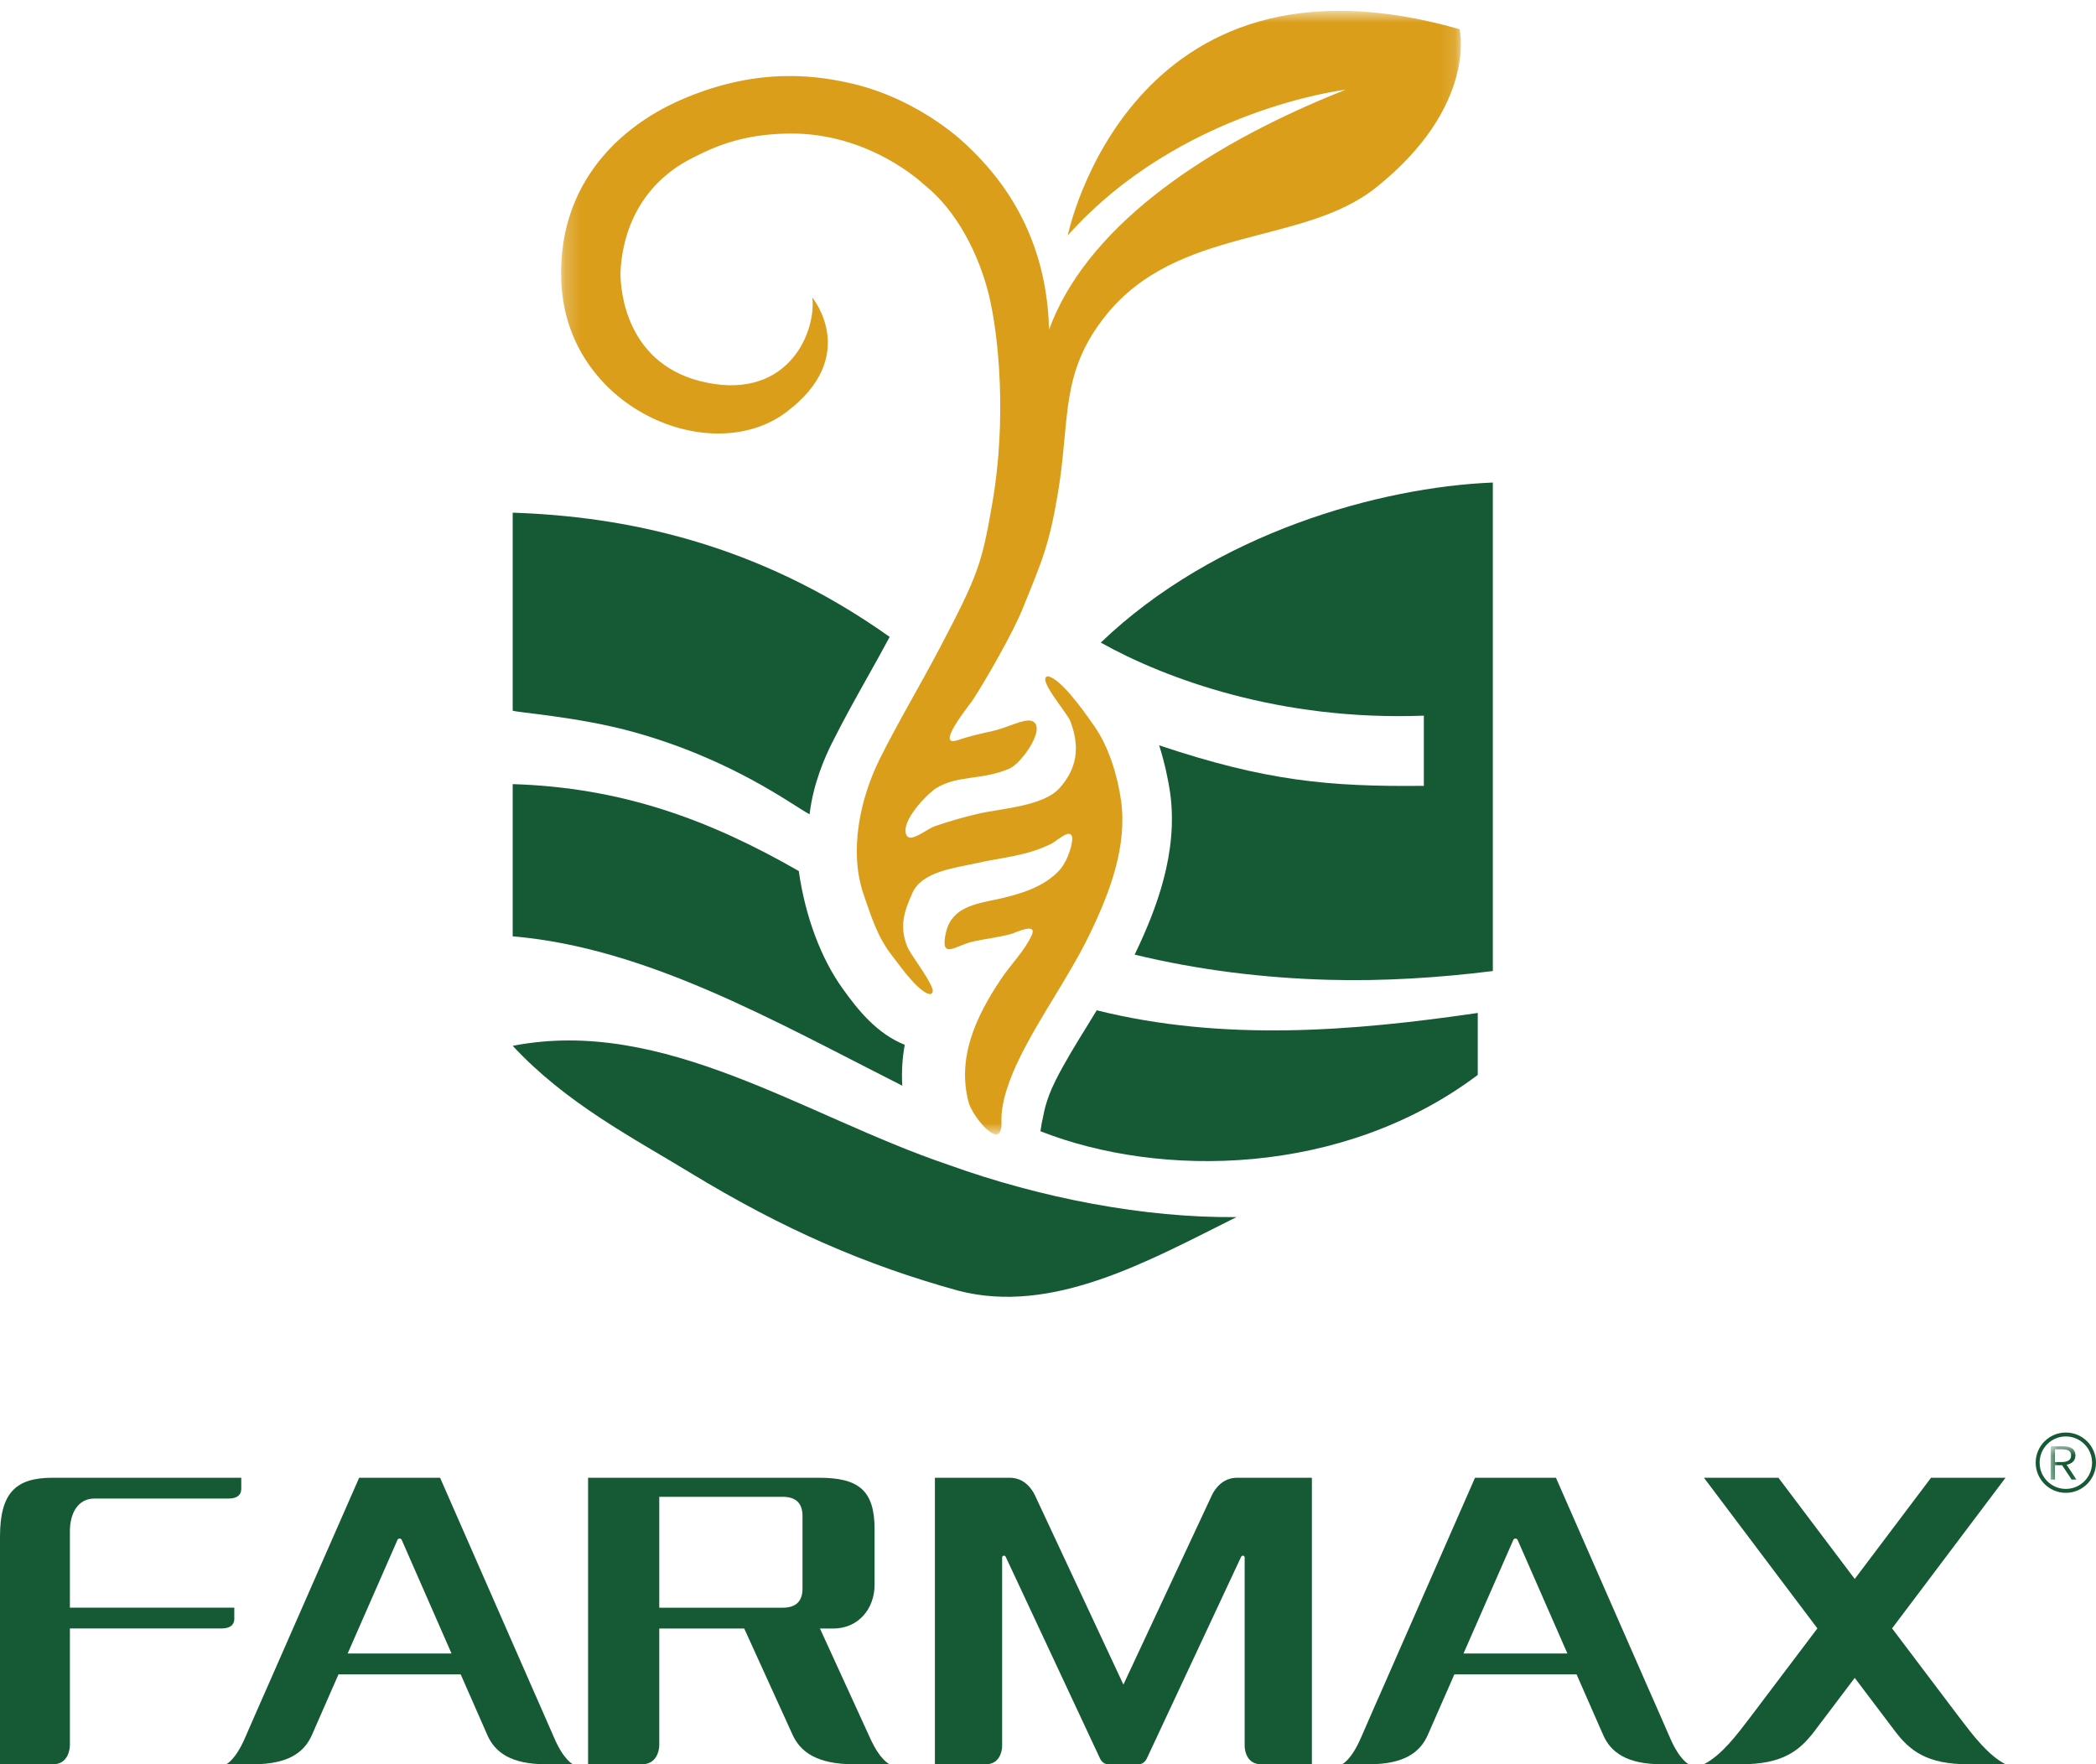 <svg xmlns="http://www.w3.org/2000/svg" xmlns:xlink="http://www.w3.org/1999/xlink" width="139px" height="117px" viewBox="0 0 139 117"><title>Group 35</title><desc>Created with Sketch.</desc><defs><polygon id="path-1" points="0.21 0.717 59.881 0.717 59.881 75.227 0.21 75.227"></polygon><polygon id="path-3" points="0.995 0.906 3.619 0.906 3.619 3.906 0.995 3.906"></polygon></defs><g id="Page-1" stroke="none" stroke-width="1" fill="none" fill-rule="evenodd"><g id="Desktop-HD" transform="translate(-145, -735)"><g id="Group-35" transform="translate(145, 735)"><path d="M26.358,102.124 C26.381,102.068 26.438,102.029 26.5,102.029 C26.565,102.029 26.619,102.068 26.642,102.124 L29.945,109.655 L23.055,109.655 L26.358,102.124 Z M36.758,115.264 C36.183,113.937 35.346,112.046 35.346,112.046 L29.185,98 L26.5,98 L23.818,98 L17.654,112.046 C17.654,112.046 16.817,113.937 16.242,115.264 C15.595,116.753 15,117 15,117 L16.783,117 C19.117,117 20.177,116.211 20.685,115.059 L22.446,111.041 L30.554,111.041 L32.318,115.059 C32.823,116.211 33.883,117 36.217,117 L38,117 C38,117 37.405,116.753 36.758,115.264 L36.758,115.264 Z" id="Fill-1" fill="#165935"></path><path d="M3.475,98 C1.057,98 0,98.989 0,101.904 L0,117 L3.523,117 C4.515,117 4.635,116.005 4.635,115.73 L4.635,114.263 L4.635,107.993 L14.694,107.993 C15.465,107.993 15.535,107.56 15.538,107.36 L15.538,106.615 L4.635,106.615 L4.635,101.56 C4.635,100.348 5.168,99.378 6.267,99.378 L15.154,99.378 C15.927,99.378 15.997,98.945 16,98.745 L16,98 L3.475,98 Z" id="Fill-3" fill="#165935"></path><path d="M53.22,105.353 C53.22,106.198 52.777,106.618 51.905,106.618 L43.72,106.618 L43.72,99.264 L45.812,99.264 L51.905,99.264 C52.777,99.264 53.22,99.687 53.22,100.529 L53.22,105.353 Z M54.321,98 L43.78,98 L39,98 L39,117 L42.575,117 C43.529,117 43.702,116.133 43.72,115.794 L43.72,107.999 L50.353,107.999 L54.341,107.999 L55.249,107.999 C56.925,107.999 58,106.695 58,105.086 L58,101.418 C58,98.839 56.948,98 54.321,98 L54.321,98 Z" id="Fill-5" fill="#165935"></path><path d="M49,107.22 L52.566,115.054 C53.097,116.208 54.208,117 56.651,117 L59,117 C59,117 58.374,116.755 57.7,115.258 C57.097,113.928 56.221,112.026 56.221,112.026 L53.92,107 L49,107.22 Z" id="Fill-7" fill="#165935"></path><path d="M100.358,102.124 C100.381,102.068 100.438,102.029 100.503,102.029 C100.565,102.029 100.619,102.068 100.645,102.124 L103.945,109.655 L97.055,109.655 L100.358,102.124 Z M110.758,115.264 C110.183,113.937 109.346,112.046 109.346,112.046 L103.185,98 L100.503,98 L97.818,98 L91.654,112.046 C91.654,112.046 90.817,113.937 90.245,115.264 C89.595,116.753 89,117 89,117 L90.783,117 C93.117,117 94.177,116.211 94.685,115.059 L96.448,111.041 L104.554,111.041 L106.318,115.059 C106.823,116.211 107.886,117 110.217,117 L112,117 C112,117 111.405,116.753 110.758,115.264 L110.758,115.264 Z" id="Fill-9" fill="#165935"></path><path d="M82.028,98 C81.029,98 80.532,98.817 80.373,99.148 C80.288,99.326 74.711,111.261 74.501,111.717 C74.289,111.261 68.712,99.326 68.627,99.148 C68.468,98.817 67.971,98 66.972,98 L62,98 L62,117 L65.377,117 C66.279,117 66.441,116.164 66.458,115.836 L66.458,103.286 C66.458,103.138 66.644,103.133 66.695,103.241 C66.723,103.305 71.891,114.357 72.943,116.603 C73.062,116.858 73.265,117 73.486,117 L74.487,117 L74.513,117 L75.514,117 C75.735,117 75.938,116.858 76.06,116.603 C77.109,114.357 82.277,103.305 82.308,103.241 C82.359,103.133 82.542,103.138 82.542,103.286 L82.542,115.836 C82.559,116.164 82.723,117 83.626,117 L87,117 L87,98 L82.028,98 Z" id="Fill-11" fill="#165935"></path><path d="M133,98 C133,98 123.159,111.077 120.329,114.806 C119.348,116.097 118.228,117 115.469,117 L113,117 C114.18,116.386 115.159,115.084 116.137,113.795 C118.97,110.063 128.06,98 128.06,98 L133,98 Z" id="Fill-13" fill="#165935"></path><path d="M113,98 C113,98 122.841,111.077 125.671,114.806 C126.652,116.097 127.772,117 130.531,117 L133,117 C131.82,116.386 130.841,115.084 129.863,113.795 C127.03,110.063 117.94,98 117.94,98 L113,98 Z" id="Fill-15" fill="#165935"></path><g id="Group-19" transform="translate(37, 0)"><mask id="mask-2" fill="white"><use xlink:href="#path-1"></use></mask><g id="Clip-18"></g><path d="M59.797,1.938 C37.877,-4.34 33.809,15.616 33.809,15.616 C41.292,7.236 52.246,5.947 52.246,5.947 C42.283,9.888 34.929,15.382 32.572,21.857 C32.455,17.619 31.052,13.339 27.172,9.688 C27.172,9.688 24.229,6.678 19.56,5.555 C17.497,5.083 13.435,4.308 8.14,6.63 C3.603,8.622 -0.037,12.634 0.223,18.688 C0.583,27.065 10.106,31.072 15.103,27.361 C20.106,23.646 16.869,19.73 16.869,19.73 C17.135,21.961 15.335,26.487 9.866,25.375 C4.572,24.297 4.135,19.357 4.149,18.071 C4.249,15.576 5.32,12.326 8.846,10.512 C10.409,9.705 12.232,8.904 15.28,8.856 C20.7,8.771 24.28,12.244 24.28,12.244 C26.463,13.965 27.932,16.902 28.583,19.577 C29.235,22.258 29.766,27.765 28.823,33.281 C28.126,37.369 27.855,38.151 25.34,42.941 C24.043,45.407 22.575,47.859 21.346,50.322 C20.035,52.966 19.286,56.431 20.272,59.32 C20.775,60.764 21.189,62.153 22.166,63.383 C22.503,63.806 23.66,65.496 24.466,65.868 C24.857,66.052 24.886,65.733 24.84,65.592 C24.595,64.822 23.389,63.323 23.166,62.77 C22.629,61.427 22.96,60.443 23.506,59.224 C24.14,57.788 26.34,57.562 27.677,57.26 C29.475,56.848 31.049,56.781 32.697,55.965 C32.866,55.897 33.272,55.553 33.603,55.378 C33.917,55.209 34.137,55.291 34.106,55.691 C34.06,56.304 33.689,57.232 33.28,57.686 C32.229,58.854 30.572,59.32 29.095,59.644 C27.692,59.941 26.115,60.172 25.737,61.82 C25.309,63.69 26.346,62.734 27.417,62.469 C28.317,62.246 29.255,62.178 30.149,61.907 C30.36,61.839 31.803,61.154 31.423,62.014 C30.966,63.038 29.992,64.006 29.38,64.934 C27.72,67.412 26.452,70.132 27.235,73.105 C27.483,74.048 29.506,76.536 29.415,74.358 C29.363,73.023 30.046,71.328 30.626,70.143 C32.037,67.29 33.937,64.72 35.317,61.845 C36.603,59.176 37.76,56.112 37.349,53.118 C37.12,51.465 36.546,49.552 35.577,48.164 C35.189,47.614 33.669,45.365 32.697,44.914 C32.557,44.852 32.475,44.82 32.377,44.891 C32.32,44.95 32.292,45.043 32.332,45.179 C32.557,45.943 33.795,47.337 33.989,47.848 C34.612,49.501 34.463,50.92 33.269,52.261 C32.166,53.488 29.36,53.609 27.806,53.979 C26.835,54.21 25.94,54.464 24.997,54.791 C24.572,54.947 24.012,55.401 23.526,55.533 C23.495,55.542 23.303,55.593 23.18,55.471 C23.075,55.361 23.052,55.234 23.049,55.085 C23.032,54.123 24.595,52.565 25.095,52.261 C26.546,51.38 28.135,51.758 29.949,50.968 C30.777,50.61 32.472,48.167 31.415,47.808 C30.906,47.645 29.783,48.274 28.775,48.491 C28.009,48.658 27.275,48.827 26.537,49.075 C24.935,49.631 27.269,46.793 27.54,46.378 C28.437,45.001 30.166,41.957 30.78,40.456 C32.14,37.129 32.589,36.102 33.166,32.649 C33.98,27.779 33.272,24.752 36.323,20.931 C41.097,14.956 49.415,16.316 54.26,12.433 C61.003,7.036 59.797,1.938 59.797,1.938" id="Fill-17" fill="#DB9E1B" mask="url(#mask-2)"></path></g><path d="M75.312,63.174 C75.289,63.219 75.269,63.262 75.246,63.307 C79.469,64.333 83.854,64.865 88.171,64.979 C91.732,65.075 95.47,64.84 99,64.395 L99,32 C91.502,32.306 80.591,35.337 73,42.615 C77.286,45.012 84.885,47.822 94.425,47.46 L94.425,52.114 C88.075,52.185 83.891,51.777 76.871,49.428 C77.251,50.61 77.504,51.873 77.604,52.601 C78.143,56.57 76.661,60.338 75.312,63.174" id="Fill-20" fill="#165935"></path><path d="M57.55,44.867 C58.058,43.959 58.512,43.15 59,42.238 C50.13,35.93 41.272,34.236 34,34 L34,47.121 C34,47.232 38.332,47.513 42.064,48.558 C48.678,50.406 52.634,53.458 53.689,54 C53.934,51.925 54.723,50.179 55.17,49.282 C55.918,47.786 56.747,46.301 57.55,44.867" id="Fill-22" fill="#165935"></path><path d="M60,69.288 C58.188,68.563 56.928,67.043 55.824,65.479 C54.462,63.55 53.414,60.847 52.972,57.764 C47,54.335 41.2,52.223 34,52 L34,62.094 C42.911,62.848 51.424,67.753 59.837,72 C59.78,71.06 59.842,70.152 60,69.288" id="Fill-24" fill="#165935"></path><path d="M98,67.175 C89.612,68.404 81.074,69.076 72.731,67 C72.509,67.363 72.29,67.724 72.071,68.079 C71.312,69.308 70.596,70.469 69.997,71.663 C69.315,73.034 69.219,73.881 69.163,74.127 C69.081,74.46 69.037,74.749 69,75.02 C76.939,78.145 89.024,78.038 98,71.286 L98,67.175 Z" id="Fill-26" fill="#165935"></path><path d="M34,69.356 C37.546,73.163 41.869,75.399 45.718,77.738 C51.958,81.54 57.43,83.9 63.539,85.591 C69.808,87.228 76.18,83.614 82,80.713 C75.925,80.778 69.051,79.466 62.879,77.24 C53.344,74.019 44.029,67.396 34,69.356" id="Fill-28" fill="#165935"></path><path d="M137,95.26 C136.04,95.26 135.26,96.039 135.26,96.998 C135.26,97.961 136.04,98.74 137,98.74 C137.96,98.74 138.74,97.961 138.74,96.998 C138.74,96.039 137.96,95.26 137,95.26 M137,99 C135.896,99 135,98.102 135,96.998 C135,95.898 135.896,95 137,95 C138.104,95 139,95.898 139,96.998 C139,98.102 138.104,99 137,99" id="Fill-30" fill="#165935"></path><g id="Group-34" transform="translate(135, 95)"><mask id="mask-4" fill="white"><use xlink:href="#path-3"></use></mask><g id="Clip-33"></g><path d="M1.28,1.959 L1.721,1.959 C2.126,1.959 2.351,1.818 2.351,1.521 C2.351,1.218 2.126,1.11 1.721,1.11 L1.28,1.11 L1.28,1.959 Z M2.381,3.12 L1.751,2.166 L1.28,2.166 L1.28,3.12 L0.995,3.12 L0.995,0.906 L1.766,0.906 C2.279,0.906 2.636,1.068 2.636,1.521 C2.636,1.869 2.405,2.07 2.051,2.139 L2.702,3.12 L2.381,3.12 Z" id="Fill-32" fill="#165935" mask="url(#mask-4)"></path></g></g></g></g></svg>